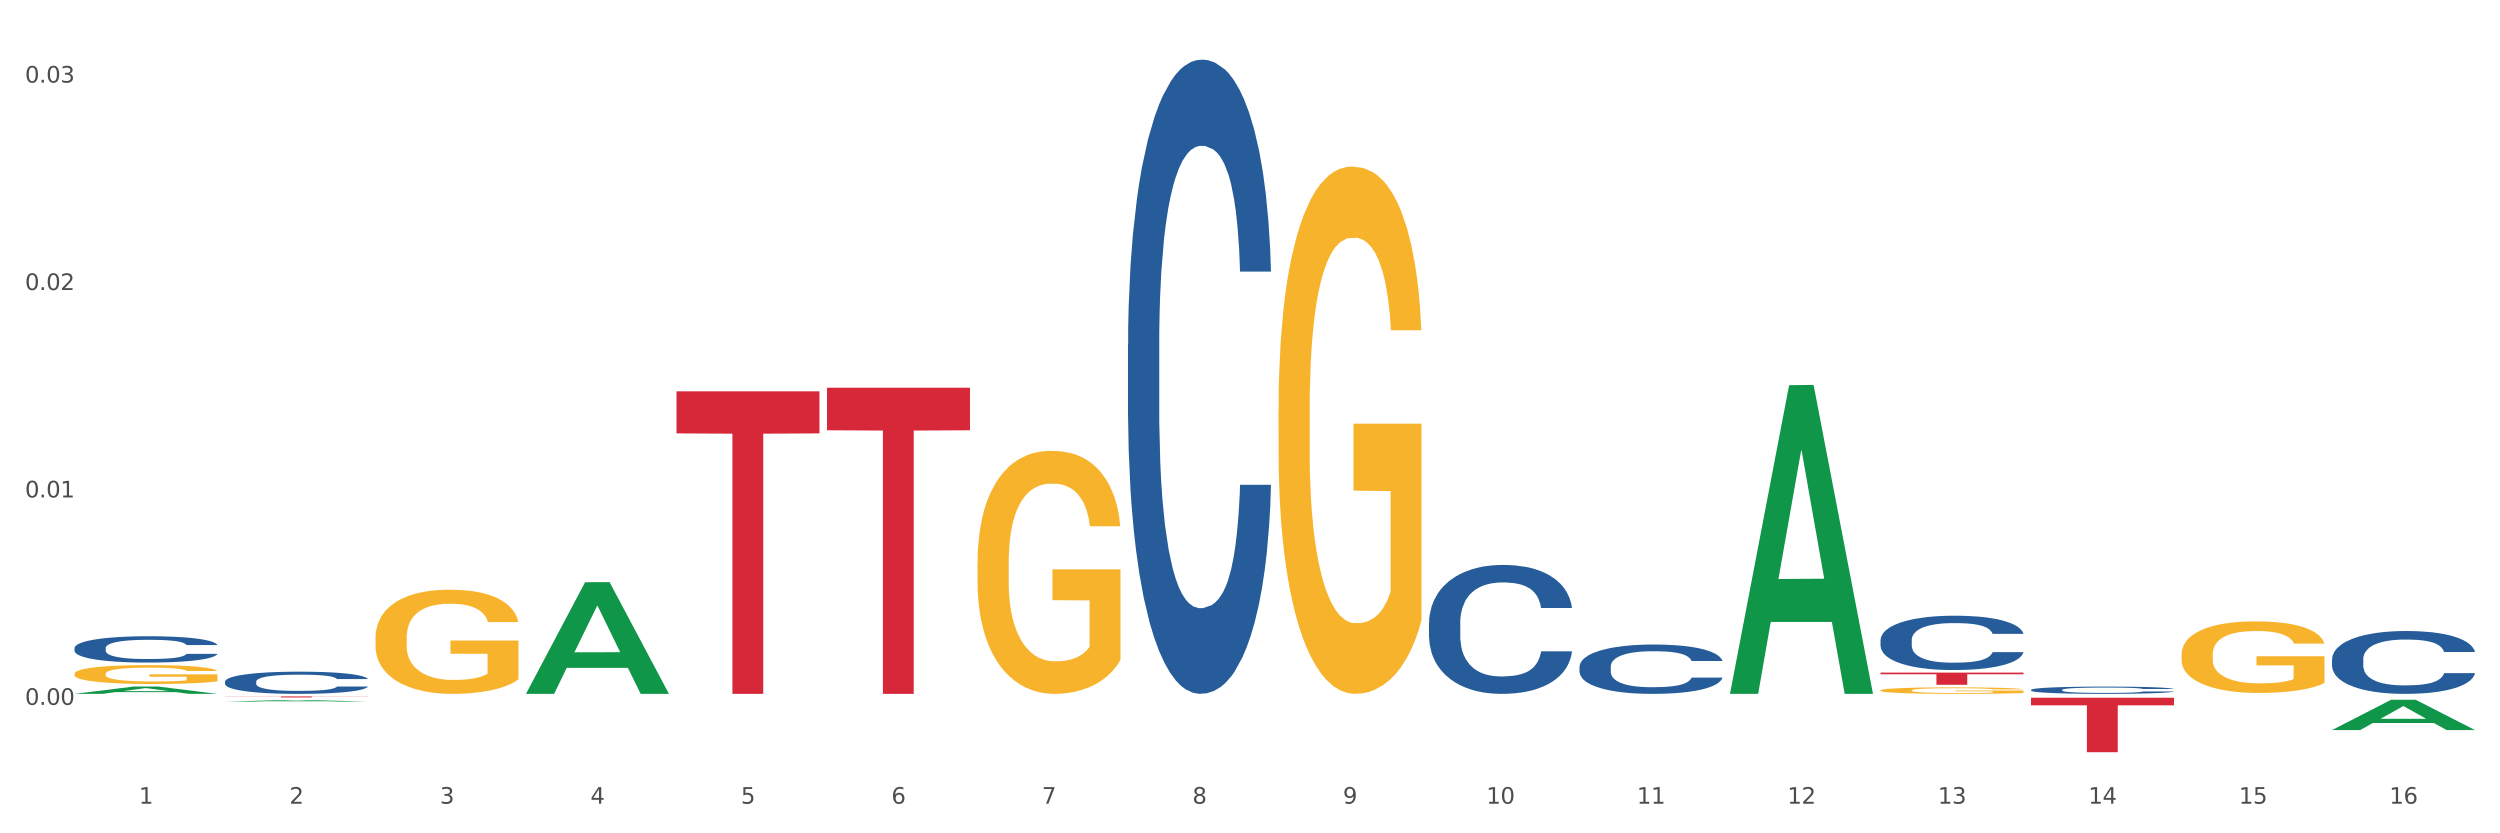 <?xml version="1.0" encoding="utf-8" standalone="no"?>
<!DOCTYPE svg PUBLIC "-//W3C//DTD SVG 1.1//EN"
  "http://www.w3.org/Graphics/SVG/1.1/DTD/svg11.dtd">
<svg xmlns:xlink="http://www.w3.org/1999/xlink" width="1080pt" height="360pt" viewBox="0 0 1080 360" xmlns="http://www.w3.org/2000/svg" version="1.1">
 <rect x="0" y="0" width="1080" height="360" fill="#333333" stroke="none"/>
 <defs>
  <style type="text/css">*{stroke-linejoin: round; stroke-linecap: butt}</style>
 </defs>
 <g id="figure_1">
  <g id="patch_1">
   <path d="M 0 360 
L 1080 360 
L 1080 0 
L 0 0 
z
" style="fill: #ffffff; stroke: #ffffff; stroke-linejoin: miter"/>
  </g>
  <g id="axes_1">
   <g id="matplotlib.axis_1">
    <g id="xtick_1">
     <g id="text_1">
      <!-- 1 -->
      <g style="fill: #4d4d4d" transform="translate(60.004 347.204) scale(0.096 -0.096)">
       <defs>
        <path id="DejaVuSans-31" d="M 794 531 
L 1825 531 
L 1825 4091 
L 703 3866 
L 703 4441 
L 1819 4666 
L 2450 4666 
L 2450 531 
L 3481 531 
L 3481 0 
L 794 0 
L 794 531 
z
" transform="scale(0.016)"/>
       </defs>
       <use xlink:href="#DejaVuSans-31"/>
      </g>
     </g>
    </g>
    <g id="xtick_2">
     <g id="text_2">
      <!-- 2 -->
      <g style="fill: #4d4d4d" transform="translate(125.021 347.204) scale(0.096 -0.096)">
       <defs>
        <path id="DejaVuSans-32" d="M 1228 531 
L 3431 531 
L 3431 0 
L 469 0 
L 469 531 
Q 828 903 1448 1529 
Q 2069 2156 2228 2338 
Q 2531 2678 2651 2914 
Q 2772 3150 2772 3378 
Q 2772 3750 2511 3984 
Q 2250 4219 1831 4219 
Q 1534 4219 1204 4116 
Q 875 4013 500 3803 
L 500 4441 
Q 881 4594 1212 4672 
Q 1544 4750 1819 4750 
Q 2544 4750 2975 4387 
Q 3406 4025 3406 3419 
Q 3406 3131 3298 2873 
Q 3191 2616 2906 2266 
Q 2828 2175 2409 1742 
Q 1991 1309 1228 531 
z
" transform="scale(0.016)"/>
       </defs>
       <use xlink:href="#DejaVuSans-32"/>
      </g>
     </g>
    </g>
    <g id="xtick_3">
     <g id="text_3">
      <!-- 3 -->
      <g style="fill: #4d4d4d" transform="translate(190.039 347.204) scale(0.096 -0.096)">
       <defs>
        <path id="DejaVuSans-33" d="M 2597 2516 
Q 3050 2419 3304 2112 
Q 3559 1806 3559 1356 
Q 3559 666 3084 287 
Q 2609 -91 1734 -91 
Q 1441 -91 1130 -33 
Q 819 25 488 141 
L 488 750 
Q 750 597 1062 519 
Q 1375 441 1716 441 
Q 2309 441 2620 675 
Q 2931 909 2931 1356 
Q 2931 1769 2642 2001 
Q 2353 2234 1838 2234 
L 1294 2234 
L 1294 2753 
L 1863 2753 
Q 2328 2753 2575 2939 
Q 2822 3125 2822 3475 
Q 2822 3834 2567 4026 
Q 2313 4219 1838 4219 
Q 1578 4219 1281 4162 
Q 984 4106 628 3988 
L 628 4550 
Q 988 4650 1302 4700 
Q 1616 4750 1894 4750 
Q 2613 4750 3031 4423 
Q 3450 4097 3450 3541 
Q 3450 3153 3228 2886 
Q 3006 2619 2597 2516 
z
" transform="scale(0.016)"/>
       </defs>
       <use xlink:href="#DejaVuSans-33"/>
      </g>
     </g>
    </g>
    <g id="xtick_4">
     <g id="text_4">
      <!-- 4 -->
      <g style="fill: #4d4d4d" transform="translate(255.056 347.204) scale(0.096 -0.096)">
       <defs>
        <path id="DejaVuSans-34" d="M 2419 4116 
L 825 1625 
L 2419 1625 
L 2419 4116 
z
M 2253 4666 
L 3047 4666 
L 3047 1625 
L 3713 1625 
L 3713 1100 
L 3047 1100 
L 3047 0 
L 2419 0 
L 2419 1100 
L 313 1100 
L 313 1709 
L 2253 4666 
z
" transform="scale(0.016)"/>
       </defs>
       <use xlink:href="#DejaVuSans-34"/>
      </g>
     </g>
    </g>
    <g id="xtick_5">
     <g id="text_5">
      <!-- 5 -->
      <g style="fill: #4d4d4d" transform="translate(320.073 347.204) scale(0.096 -0.096)">
       <defs>
        <path id="DejaVuSans-35" d="M 691 4666 
L 3169 4666 
L 3169 4134 
L 1269 4134 
L 1269 2991 
Q 1406 3038 1543 3061 
Q 1681 3084 1819 3084 
Q 2600 3084 3056 2656 
Q 3513 2228 3513 1497 
Q 3513 744 3044 326 
Q 2575 -91 1722 -91 
Q 1428 -91 1123 -41 
Q 819 9 494 109 
L 494 744 
Q 775 591 1075 516 
Q 1375 441 1709 441 
Q 2250 441 2565 725 
Q 2881 1009 2881 1497 
Q 2881 1984 2565 2268 
Q 2250 2553 1709 2553 
Q 1456 2553 1204 2497 
Q 953 2441 691 2322 
L 691 4666 
z
" transform="scale(0.016)"/>
       </defs>
       <use xlink:href="#DejaVuSans-35"/>
      </g>
     </g>
    </g>
    <g id="xtick_6">
     <g id="text_6">
      <!-- 6 -->
      <g style="fill: #4d4d4d" transform="translate(385.09 347.204) scale(0.096 -0.096)">
       <defs>
        <path id="DejaVuSans-36" d="M 2113 2584 
Q 1688 2584 1439 2293 
Q 1191 2003 1191 1497 
Q 1191 994 1439 701 
Q 1688 409 2113 409 
Q 2538 409 2786 701 
Q 3034 994 3034 1497 
Q 3034 2003 2786 2293 
Q 2538 2584 2113 2584 
z
M 3366 4563 
L 3366 3988 
Q 3128 4100 2886 4159 
Q 2644 4219 2406 4219 
Q 1781 4219 1451 3797 
Q 1122 3375 1075 2522 
Q 1259 2794 1537 2939 
Q 1816 3084 2150 3084 
Q 2853 3084 3261 2657 
Q 3669 2231 3669 1497 
Q 3669 778 3244 343 
Q 2819 -91 2113 -91 
Q 1303 -91 875 529 
Q 447 1150 447 2328 
Q 447 3434 972 4092 
Q 1497 4750 2381 4750 
Q 2619 4750 2861 4703 
Q 3103 4656 3366 4563 
z
" transform="scale(0.016)"/>
       </defs>
       <use xlink:href="#DejaVuSans-36"/>
      </g>
     </g>
    </g>
    <g id="xtick_7">
     <g id="text_7">
      <!-- 7 -->
      <g style="fill: #4d4d4d" transform="translate(450.108 347.204) scale(0.096 -0.096)">
       <defs>
        <path id="DejaVuSans-37" d="M 525 4666 
L 3525 4666 
L 3525 4397 
L 1831 0 
L 1172 0 
L 2766 4134 
L 525 4134 
L 525 4666 
z
" transform="scale(0.016)"/>
       </defs>
       <use xlink:href="#DejaVuSans-37"/>
      </g>
     </g>
    </g>
    <g id="xtick_8">
     <g id="text_8">
      <!-- 8 -->
      <g style="fill: #4d4d4d" transform="translate(515.125 347.204) scale(0.096 -0.096)">
       <defs>
        <path id="DejaVuSans-38" d="M 2034 2216 
Q 1584 2216 1326 1975 
Q 1069 1734 1069 1313 
Q 1069 891 1326 650 
Q 1584 409 2034 409 
Q 2484 409 2743 651 
Q 3003 894 3003 1313 
Q 3003 1734 2745 1975 
Q 2488 2216 2034 2216 
z
M 1403 2484 
Q 997 2584 770 2862 
Q 544 3141 544 3541 
Q 544 4100 942 4425 
Q 1341 4750 2034 4750 
Q 2731 4750 3128 4425 
Q 3525 4100 3525 3541 
Q 3525 3141 3298 2862 
Q 3072 2584 2669 2484 
Q 3125 2378 3379 2068 
Q 3634 1759 3634 1313 
Q 3634 634 3220 271 
Q 2806 -91 2034 -91 
Q 1263 -91 848 271 
Q 434 634 434 1313 
Q 434 1759 690 2068 
Q 947 2378 1403 2484 
z
M 1172 3481 
Q 1172 3119 1398 2916 
Q 1625 2713 2034 2713 
Q 2441 2713 2670 2916 
Q 2900 3119 2900 3481 
Q 2900 3844 2670 4047 
Q 2441 4250 2034 4250 
Q 1625 4250 1398 4047 
Q 1172 3844 1172 3481 
z
" transform="scale(0.016)"/>
       </defs>
       <use xlink:href="#DejaVuSans-38"/>
      </g>
     </g>
    </g>
    <g id="xtick_9">
     <g id="text_9">
      <!-- 9 -->
      <g style="fill: #4d4d4d" transform="translate(580.142 347.204) scale(0.096 -0.096)">
       <defs>
        <path id="DejaVuSans-39" d="M 703 97 
L 703 672 
Q 941 559 1184 500 
Q 1428 441 1663 441 
Q 2288 441 2617 861 
Q 2947 1281 2994 2138 
Q 2813 1869 2534 1725 
Q 2256 1581 1919 1581 
Q 1219 1581 811 2004 
Q 403 2428 403 3163 
Q 403 3881 828 4315 
Q 1253 4750 1959 4750 
Q 2769 4750 3195 4129 
Q 3622 3509 3622 2328 
Q 3622 1225 3098 567 
Q 2575 -91 1691 -91 
Q 1453 -91 1209 -44 
Q 966 3 703 97 
z
M 1959 2075 
Q 2384 2075 2632 2365 
Q 2881 2656 2881 3163 
Q 2881 3666 2632 3958 
Q 2384 4250 1959 4250 
Q 1534 4250 1286 3958 
Q 1038 3666 1038 3163 
Q 1038 2656 1286 2365 
Q 1534 2075 1959 2075 
z
" transform="scale(0.016)"/>
       </defs>
       <use xlink:href="#DejaVuSans-39"/>
      </g>
     </g>
    </g>
    <g id="xtick_10">
     <g id="text_10">
      <!-- 10 -->
      <g style="fill: #4d4d4d" transform="translate(642.105 347.204) scale(0.096 -0.096)">
       <defs>
        <path id="DejaVuSans-30" d="M 2034 4250 
Q 1547 4250 1301 3770 
Q 1056 3291 1056 2328 
Q 1056 1369 1301 889 
Q 1547 409 2034 409 
Q 2525 409 2770 889 
Q 3016 1369 3016 2328 
Q 3016 3291 2770 3770 
Q 2525 4250 2034 4250 
z
M 2034 4750 
Q 2819 4750 3233 4129 
Q 3647 3509 3647 2328 
Q 3647 1150 3233 529 
Q 2819 -91 2034 -91 
Q 1250 -91 836 529 
Q 422 1150 422 2328 
Q 422 3509 836 4129 
Q 1250 4750 2034 4750 
z
" transform="scale(0.016)"/>
       </defs>
       <use xlink:href="#DejaVuSans-31"/>
       <use xlink:href="#DejaVuSans-30" transform="translate(63.623 0)"/>
      </g>
     </g>
    </g>
    <g id="xtick_11">
     <g id="text_11">
      <!-- 11 -->
      <g style="fill: #4d4d4d" transform="translate(707.123 347.204) scale(0.096 -0.096)">
       <use xlink:href="#DejaVuSans-31"/>
       <use xlink:href="#DejaVuSans-31" transform="translate(63.623 0)"/>
      </g>
     </g>
    </g>
    <g id="xtick_12">
     <g id="text_12">
      <!-- 12 -->
      <g style="fill: #4d4d4d" transform="translate(772.14 347.204) scale(0.096 -0.096)">
       <use xlink:href="#DejaVuSans-31"/>
       <use xlink:href="#DejaVuSans-32" transform="translate(63.623 0)"/>
      </g>
     </g>
    </g>
    <g id="xtick_13">
     <g id="text_13">
      <!-- 13 -->
      <g style="fill: #4d4d4d" transform="translate(837.157 347.204) scale(0.096 -0.096)">
       <use xlink:href="#DejaVuSans-31"/>
       <use xlink:href="#DejaVuSans-33" transform="translate(63.623 0)"/>
      </g>
     </g>
    </g>
    <g id="xtick_14">
     <g id="text_14">
      <!-- 14 -->
      <g style="fill: #4d4d4d" transform="translate(902.174 347.204) scale(0.096 -0.096)">
       <use xlink:href="#DejaVuSans-31"/>
       <use xlink:href="#DejaVuSans-34" transform="translate(63.623 0)"/>
      </g>
     </g>
    </g>
    <g id="xtick_15">
     <g id="text_15">
      <!-- 15 -->
      <g style="fill: #4d4d4d" transform="translate(967.192 347.204) scale(0.096 -0.096)">
       <use xlink:href="#DejaVuSans-31"/>
       <use xlink:href="#DejaVuSans-35" transform="translate(63.623 0)"/>
      </g>
     </g>
    </g>
    <g id="xtick_16">
     <g id="text_16">
      <!-- 16 -->
      <g style="fill: #4d4d4d" transform="translate(1032.209 347.204) scale(0.096 -0.096)">
       <use xlink:href="#DejaVuSans-31"/>
       <use xlink:href="#DejaVuSans-36" transform="translate(63.623 0)"/>
      </g>
     </g>
    </g>
    <g id="xtick_17"/>
    <g id="xtick_18"/>
    <g id="xtick_19"/>
    <g id="xtick_20"/>
    <g id="xtick_21"/>
    <g id="xtick_22"/>
    <g id="xtick_23"/>
    <g id="xtick_24"/>
    <g id="xtick_25"/>
    <g id="xtick_26"/>
    <g id="xtick_27"/>
    <g id="xtick_28"/>
    <g id="xtick_29"/>
    <g id="xtick_30"/>
    <g id="xtick_31"/>
   </g>
   <g id="matplotlib.axis_2">
    <g id="ytick_1">
     <g id="text_17">
      <!-- 0.00 -->
      <g style="fill: #4d4d4d" transform="translate(10.8 304.497) scale(0.096 -0.096)">
       <defs>
        <path id="DejaVuSans-2e" d="M 684 794 
L 1344 794 
L 1344 0 
L 684 0 
L 684 794 
z
" transform="scale(0.016)"/>
       </defs>
       <use xlink:href="#DejaVuSans-30"/>
       <use xlink:href="#DejaVuSans-2e" transform="translate(63.623 0)"/>
       <use xlink:href="#DejaVuSans-30" transform="translate(95.41 0)"/>
       <use xlink:href="#DejaVuSans-30" transform="translate(159.033 0)"/>
      </g>
     </g>
    </g>
    <g id="ytick_2">
     <g id="text_18">
      <!-- 0.01 -->
      <g style="fill: #4d4d4d" transform="translate(10.8 214.893) scale(0.096 -0.096)">
       <use xlink:href="#DejaVuSans-30"/>
       <use xlink:href="#DejaVuSans-2e" transform="translate(63.623 0)"/>
       <use xlink:href="#DejaVuSans-30" transform="translate(95.41 0)"/>
       <use xlink:href="#DejaVuSans-31" transform="translate(159.033 0)"/>
      </g>
     </g>
    </g>
    <g id="ytick_3">
     <g id="text_19">
      <!-- 0.02 -->
      <g style="fill: #4d4d4d" transform="translate(10.8 125.289) scale(0.096 -0.096)">
       <use xlink:href="#DejaVuSans-30"/>
       <use xlink:href="#DejaVuSans-2e" transform="translate(63.623 0)"/>
       <use xlink:href="#DejaVuSans-30" transform="translate(95.41 0)"/>
       <use xlink:href="#DejaVuSans-32" transform="translate(159.033 0)"/>
      </g>
     </g>
    </g>
    <g id="ytick_4">
     <g id="text_20">
      <!-- 0.03 -->
      <g style="fill: #4d4d4d" transform="translate(10.8 35.685) scale(0.096 -0.096)">
       <use xlink:href="#DejaVuSans-30"/>
       <use xlink:href="#DejaVuSans-2e" transform="translate(63.623 0)"/>
       <use xlink:href="#DejaVuSans-30" transform="translate(95.41 0)"/>
       <use xlink:href="#DejaVuSans-33" transform="translate(159.033 0)"/>
      </g>
     </g>
    </g>
    <g id="ytick_5"/>
    <g id="ytick_6"/>
    <g id="ytick_7"/>
   </g>
   <g id="PolyCollection_1">
    <path d="M 32.175 299.744 
L 32.239 299.741 
L 57.709 296.59 
L 68.28 296.587 
L 93.941 299.749 
L 81.715 299.749 
L 76.176 299.013 
L 49.877 299.013 
L 49.686 299.025 
L 44.337 299.749 
L 32.175 299.749 
L 32.175 299.744 
L 53.188 298.574 
L 72.864 298.571 
L 63.122 297.261 
L 62.995 297.256 
L 62.867 297.264 
L 53.125 298.571 
L 53.188 298.574 
L 32.175 299.744 
z
" clip-path="url(#p57e82941a0)" style="fill: #109648"/>
    <path d="M 1007.434 284.799 
L 1007.507 284.775 
L 1007.507 284.08 
L 1007.726 283.138 
L 1008.529 281.403 
L 1009.551 280.089 
L 1011.303 278.552 
L 1012.252 277.907 
L 1013.493 277.188 
L 1016.049 276.023 
L 1018.969 275.031 
L 1021.013 274.486 
L 1022.547 274.138 
L 1025.978 273.519 
L 1027.949 273.246 
L 1029.994 273.023 
L 1031.746 272.874 
L 1034.666 272.7 
L 1037.003 272.626 
L 1039.704 272.601 
L 1041.967 272.626 
L 1044.961 272.725 
L 1049.341 273.023 
L 1051.021 273.196 
L 1053.284 273.494 
L 1055.62 273.891 
L 1057.518 274.287 
L 1059.709 274.857 
L 1061.972 275.601 
L 1064.162 276.543 
L 1065.696 277.411 
L 1066.937 278.328 
L 1068.032 279.444 
L 1068.835 280.659 
L 1069.2 281.675 
L 1055.839 281.675 
L 1055.474 280.758 
L 1054.744 279.766 
L 1054.014 279.097 
L 1053.211 278.552 
L 1051.97 277.932 
L 1050.875 277.535 
L 1049.049 277.064 
L 1047.37 276.766 
L 1045.983 276.593 
L 1044.304 276.444 
L 1040.726 276.295 
L 1038.171 276.295 
L 1036.565 276.345 
L 1034.593 276.469 
L 1032.914 276.643 
L 1030.943 276.94 
L 1029.41 277.262 
L 1027.876 277.684 
L 1027 277.981 
L 1025.686 278.527 
L 1024.81 278.973 
L 1023.642 279.742 
L 1022.985 280.287 
L 1021.817 281.7 
L 1021.306 282.742 
L 1021.086 283.461 
L 1020.94 284.254 
L 1020.94 288.122 
L 1021.379 289.857 
L 1021.744 290.601 
L 1022.328 291.444 
L 1023.423 292.535 
L 1025.029 293.601 
L 1026.708 294.369 
L 1028.095 294.84 
L 1029.41 295.188 
L 1030.724 295.46 
L 1032.33 295.708 
L 1033.644 295.857 
L 1035.615 296.006 
L 1037.952 296.08 
L 1039.777 296.08 
L 1043.501 295.956 
L 1045.18 295.832 
L 1046.786 295.659 
L 1048.538 295.386 
L 1049.925 295.088 
L 1050.728 294.865 
L 1052.043 294.394 
L 1053.065 293.898 
L 1053.941 293.328 
L 1054.525 292.832 
L 1055.182 292.088 
L 1055.693 291.246 
L 1055.839 290.799 
L 1069.2 290.799 
L 1068.908 291.692 
L 1068.397 292.56 
L 1067.375 293.725 
L 1066.572 294.394 
L 1065.33 295.212 
L 1064.016 295.907 
L 1062.191 296.675 
L 1060.512 297.245 
L 1058.76 297.741 
L 1056.861 298.188 
L 1053.43 298.807 
L 1052.189 298.981 
L 1049.56 299.278 
L 1047.516 299.452 
L 1044.523 299.625 
L 1041.456 299.725 
L 1038.244 299.749 
L 1035.396 299.7 
L 1032.257 299.551 
L 1030.286 299.402 
L 1028.095 299.179 
L 1025.54 298.832 
L 1023.131 298.411 
L 1020.867 297.915 
L 1018.75 297.345 
L 1016.779 296.7 
L 1014.224 295.634 
L 1012.325 294.593 
L 1010.938 293.626 
L 1009.989 292.807 
L 1009.04 291.766 
L 1008.529 291.047 
L 1007.726 289.312 
L 1007.434 287.7 
L 1007.434 284.799 
z
" clip-path="url(#p57e82941a0)" style="fill: #255c99"/>
    <path d="M 682.347 288.013 
L 682.42 287.994 
L 682.42 287.449 
L 682.639 286.709 
L 683.443 285.347 
L 684.465 284.315 
L 686.217 283.109 
L 687.166 282.603 
L 688.407 282.038 
L 690.963 281.124 
L 693.883 280.345 
L 695.927 279.917 
L 697.46 279.644 
L 700.892 279.158 
L 702.863 278.944 
L 704.907 278.768 
L 706.66 278.652 
L 709.58 278.515 
L 711.916 278.457 
L 714.618 278.438 
L 716.881 278.457 
L 719.875 278.535 
L 724.255 278.768 
L 725.934 278.905 
L 728.198 279.138 
L 730.534 279.45 
L 732.432 279.761 
L 734.623 280.209 
L 736.886 280.793 
L 739.076 281.532 
L 740.609 282.213 
L 741.85 282.934 
L 742.946 283.809 
L 743.749 284.763 
L 744.114 285.561 
L 730.753 285.561 
L 730.388 284.841 
L 729.658 284.062 
L 728.928 283.537 
L 728.125 283.109 
L 726.883 282.622 
L 725.788 282.311 
L 723.963 281.941 
L 722.284 281.707 
L 720.897 281.571 
L 719.217 281.454 
L 715.64 281.338 
L 713.085 281.338 
L 711.478 281.377 
L 709.507 281.474 
L 707.828 281.61 
L 705.857 281.844 
L 704.323 282.097 
L 702.79 282.428 
L 701.914 282.661 
L 700.6 283.089 
L 699.724 283.44 
L 698.556 284.043 
L 697.899 284.471 
L 696.73 285.58 
L 696.219 286.398 
L 696 286.962 
L 695.854 287.585 
L 695.854 290.621 
L 696.292 291.984 
L 696.657 292.568 
L 697.241 293.229 
L 698.337 294.086 
L 699.943 294.923 
L 701.622 295.526 
L 703.009 295.896 
L 704.323 296.168 
L 705.638 296.382 
L 707.244 296.577 
L 708.558 296.694 
L 710.529 296.811 
L 712.866 296.869 
L 714.691 296.869 
L 718.414 296.772 
L 720.094 296.674 
L 721.7 296.538 
L 723.452 296.324 
L 724.839 296.09 
L 725.642 295.915 
L 726.956 295.545 
L 727.979 295.156 
L 728.855 294.709 
L 729.439 294.319 
L 730.096 293.735 
L 730.607 293.074 
L 730.753 292.723 
L 744.114 292.723 
L 743.822 293.424 
L 743.311 294.105 
L 742.289 295.02 
L 741.485 295.545 
L 740.244 296.188 
L 738.93 296.733 
L 737.105 297.336 
L 735.426 297.784 
L 733.673 298.173 
L 731.775 298.523 
L 728.344 299.01 
L 727.102 299.146 
L 724.474 299.38 
L 722.43 299.516 
L 719.436 299.652 
L 716.37 299.73 
L 713.158 299.749 
L 710.31 299.711 
L 707.171 299.594 
L 705.2 299.477 
L 703.009 299.302 
L 700.454 299.029 
L 698.045 298.698 
L 695.781 298.309 
L 693.664 297.862 
L 691.693 297.356 
L 689.137 296.519 
L 687.239 295.701 
L 685.852 294.942 
L 684.903 294.3 
L 683.954 293.482 
L 683.443 292.918 
L 682.639 291.556 
L 682.347 290.291 
L 682.347 288.013 
z
" clip-path="url(#p57e82941a0)" style="fill: #255c99"/>
    <path d="M 617.33 269.076 
L 617.403 269.025 
L 617.403 267.601 
L 617.622 265.668 
L 618.425 262.107 
L 619.447 259.411 
L 621.2 256.257 
L 622.149 254.935 
L 623.39 253.46 
L 625.945 251.069 
L 628.866 249.034 
L 630.91 247.915 
L 632.443 247.203 
L 635.875 245.931 
L 637.846 245.372 
L 639.89 244.914 
L 641.642 244.609 
L 644.563 244.253 
L 646.899 244.1 
L 649.601 244.049 
L 651.864 244.1 
L 654.857 244.304 
L 659.238 244.914 
L 660.917 245.27 
L 663.18 245.88 
L 665.517 246.694 
L 667.415 247.508 
L 669.605 248.678 
L 671.869 250.204 
L 674.059 252.137 
L 675.592 253.918 
L 676.833 255.8 
L 677.928 258.089 
L 678.732 260.581 
L 679.097 262.667 
L 665.736 262.667 
L 665.371 260.785 
L 664.641 258.75 
L 663.91 257.377 
L 663.107 256.257 
L 661.866 254.986 
L 660.771 254.172 
L 658.946 253.205 
L 657.267 252.595 
L 655.879 252.239 
L 654.2 251.934 
L 650.623 251.629 
L 648.067 251.629 
L 646.461 251.73 
L 644.49 251.985 
L 642.811 252.341 
L 640.839 252.951 
L 639.306 253.612 
L 637.773 254.477 
L 636.897 255.088 
L 635.583 256.207 
L 634.707 257.122 
L 633.538 258.699 
L 632.881 259.818 
L 631.713 262.718 
L 631.202 264.854 
L 630.983 266.329 
L 630.837 267.957 
L 630.837 275.892 
L 631.275 279.453 
L 631.64 280.979 
L 632.224 282.709 
L 633.319 284.947 
L 634.926 287.134 
L 636.605 288.711 
L 637.992 289.678 
L 639.306 290.39 
L 640.62 290.949 
L 642.227 291.458 
L 643.541 291.763 
L 645.512 292.068 
L 647.848 292.221 
L 649.674 292.221 
L 653.397 291.967 
L 655.076 291.712 
L 656.683 291.356 
L 658.435 290.797 
L 659.822 290.186 
L 660.625 289.728 
L 661.939 288.762 
L 662.961 287.745 
L 663.837 286.575 
L 664.422 285.557 
L 665.079 284.031 
L 665.59 282.302 
L 665.736 281.386 
L 679.097 281.386 
L 678.805 283.217 
L 678.293 284.998 
L 677.271 287.389 
L 676.468 288.762 
L 675.227 290.441 
L 673.913 291.865 
L 672.088 293.442 
L 670.408 294.612 
L 668.656 295.629 
L 666.758 296.545 
L 663.326 297.816 
L 662.085 298.173 
L 659.457 298.783 
L 657.413 299.139 
L 654.419 299.495 
L 651.353 299.699 
L 648.14 299.749 
L 645.293 299.648 
L 642.154 299.343 
L 640.182 299.037 
L 637.992 298.579 
L 635.437 297.867 
L 633.027 297.003 
L 630.764 295.985 
L 628.647 294.815 
L 626.675 293.493 
L 624.12 291.305 
L 622.222 289.169 
L 620.835 287.185 
L 619.886 285.506 
L 618.936 283.37 
L 618.425 281.895 
L 617.622 278.334 
L 617.33 275.028 
L 617.33 269.076 
z
" clip-path="url(#p57e82941a0)" style="fill: #255c99"/>
    <path d="M 487.296 148.867 
L 487.369 148.617 
L 487.369 141.611 
L 487.588 132.103 
L 488.391 114.587 
L 489.413 101.326 
L 491.165 85.812 
L 492.114 79.306 
L 493.356 72.05 
L 495.911 60.29 
L 498.831 50.281 
L 500.876 44.776 
L 502.409 41.273 
L 505.84 35.018 
L 507.811 32.265 
L 509.856 30.013 
L 511.608 28.512 
L 514.528 26.76 
L 516.865 26.01 
L 519.566 25.759 
L 521.829 26.01 
L 524.823 27.011 
L 529.203 30.013 
L 530.883 31.765 
L 533.146 34.767 
L 535.482 38.771 
L 537.38 42.774 
L 539.571 48.529 
L 541.834 56.036 
L 544.024 65.544 
L 545.558 74.302 
L 546.799 83.56 
L 547.894 94.82 
L 548.697 107.081 
L 549.062 117.34 
L 535.701 117.34 
L 535.336 108.082 
L 534.606 98.073 
L 533.876 91.317 
L 533.073 85.812 
L 531.832 79.557 
L 530.737 75.553 
L 528.911 70.799 
L 527.232 67.796 
L 525.845 66.045 
L 524.166 64.543 
L 520.588 63.042 
L 518.033 63.042 
L 516.427 63.543 
L 514.455 64.794 
L 512.776 66.545 
L 510.805 69.548 
L 509.272 72.801 
L 507.738 77.054 
L 506.862 80.057 
L 505.548 85.562 
L 504.672 90.066 
L 503.504 97.823 
L 502.847 103.327 
L 501.679 117.59 
L 501.168 128.099 
L 500.949 135.355 
L 500.803 143.362 
L 500.803 182.397 
L 501.241 199.912 
L 501.606 207.419 
L 502.19 215.926 
L 503.285 226.936 
L 504.891 237.695 
L 506.57 245.452 
L 507.957 250.206 
L 509.272 253.709 
L 510.586 256.462 
L 512.192 258.964 
L 513.506 260.465 
L 515.478 261.966 
L 517.814 262.717 
L 519.639 262.717 
L 523.363 261.466 
L 525.042 260.215 
L 526.648 258.463 
L 528.4 255.711 
L 529.787 252.708 
L 530.591 250.456 
L 531.905 245.702 
L 532.927 240.698 
L 533.803 234.943 
L 534.387 229.938 
L 535.044 222.432 
L 535.555 213.924 
L 535.701 209.42 
L 549.062 209.42 
L 548.77 218.428 
L 548.259 227.186 
L 547.237 238.946 
L 546.434 245.702 
L 545.193 253.959 
L 543.878 260.965 
L 542.053 268.722 
L 540.374 274.477 
L 538.622 279.482 
L 536.723 283.986 
L 533.292 290.241 
L 532.051 291.993 
L 529.422 294.995 
L 527.378 296.747 
L 524.385 298.498 
L 521.318 299.499 
L 518.106 299.749 
L 515.258 299.249 
L 512.119 297.748 
L 510.148 296.246 
L 507.957 293.994 
L 505.402 290.491 
L 502.993 286.238 
L 500.73 281.233 
L 498.612 275.478 
L 496.641 268.973 
L 494.086 258.213 
L 492.187 247.704 
L 490.8 237.945 
L 489.851 229.688 
L 488.902 219.179 
L 488.391 211.923 
L 487.588 194.407 
L 487.296 178.143 
L 487.296 148.867 
z
" clip-path="url(#p57e82941a0)" style="fill: #255c99"/>
    <path d="M 97.192 294.47 
L 97.265 294.461 
L 97.265 294.216 
L 97.484 293.883 
L 98.287 293.27 
L 99.31 292.806 
L 101.062 292.263 
L 102.011 292.036 
L 103.252 291.782 
L 105.807 291.37 
L 108.728 291.02 
L 110.772 290.827 
L 112.305 290.705 
L 115.737 290.486 
L 117.708 290.39 
L 119.752 290.311 
L 121.505 290.258 
L 124.425 290.197 
L 126.761 290.171 
L 129.463 290.162 
L 131.726 290.171 
L 134.719 290.206 
L 139.1 290.311 
L 140.779 290.372 
L 143.042 290.477 
L 145.379 290.617 
L 147.277 290.757 
L 149.467 290.959 
L 151.731 291.221 
L 153.921 291.554 
L 155.454 291.861 
L 156.695 292.185 
L 157.79 292.579 
L 158.594 293.008 
L 158.959 293.367 
L 145.598 293.367 
L 145.233 293.043 
L 144.503 292.692 
L 143.773 292.456 
L 142.969 292.263 
L 141.728 292.044 
L 140.633 291.904 
L 138.808 291.738 
L 137.129 291.633 
L 135.741 291.572 
L 134.062 291.519 
L 130.485 291.467 
L 127.929 291.467 
L 126.323 291.484 
L 124.352 291.528 
L 122.673 291.589 
L 120.701 291.694 
L 119.168 291.808 
L 117.635 291.957 
L 116.759 292.062 
L 115.445 292.255 
L 114.569 292.412 
L 113.4 292.684 
L 112.743 292.876 
L 111.575 293.375 
L 111.064 293.743 
L 110.845 293.997 
L 110.699 294.277 
L 110.699 295.643 
L 111.137 296.256 
L 111.502 296.519 
L 112.086 296.816 
L 113.181 297.202 
L 114.788 297.578 
L 116.467 297.849 
L 117.854 298.016 
L 119.168 298.138 
L 120.482 298.235 
L 122.089 298.322 
L 123.403 298.375 
L 125.374 298.427 
L 127.71 298.454 
L 129.536 298.454 
L 133.259 298.41 
L 134.938 298.366 
L 136.545 298.305 
L 138.297 298.208 
L 139.684 298.103 
L 140.487 298.025 
L 141.801 297.858 
L 142.823 297.683 
L 143.7 297.482 
L 144.284 297.307 
L 144.941 297.044 
L 145.452 296.746 
L 145.598 296.589 
L 158.959 296.589 
L 158.667 296.904 
L 158.156 297.21 
L 157.133 297.622 
L 156.33 297.858 
L 155.089 298.147 
L 153.775 298.392 
L 151.95 298.664 
L 150.27 298.865 
L 148.518 299.04 
L 146.62 299.198 
L 143.188 299.417 
L 141.947 299.478 
L 139.319 299.583 
L 137.275 299.644 
L 134.281 299.706 
L 131.215 299.741 
L 128.002 299.749 
L 125.155 299.732 
L 122.016 299.679 
L 120.044 299.627 
L 117.854 299.548 
L 115.299 299.425 
L 112.889 299.277 
L 110.626 299.102 
L 108.509 298.9 
L 106.538 298.673 
L 103.982 298.296 
L 102.084 297.928 
L 100.697 297.587 
L 99.748 297.298 
L 98.798 296.93 
L 98.287 296.676 
L 97.484 296.063 
L 97.192 295.494 
L 97.192 294.47 
z
" clip-path="url(#p57e82941a0)" style="fill: #255c99"/>
    <path d="M 32.175 291.099 
L 32.248 291.091 
L 32.248 290.823 
L 32.394 290.592 
L 33.123 290.033 
L 34.217 289.571 
L 35.019 289.325 
L 35.821 289.124 
L 36.769 288.923 
L 37.936 288.714 
L 40.051 288.409 
L 41.363 288.252 
L 42.968 288.088 
L 45.885 287.85 
L 47.999 287.716 
L 50.187 287.604 
L 53.76 287.47 
L 56.094 287.41 
L 58.573 287.366 
L 61.563 287.336 
L 63.824 287.328 
L 68.783 287.351 
L 73.012 287.418 
L 75.054 287.47 
L 77.679 287.559 
L 79.065 287.619 
L 81.326 287.738 
L 83.659 287.895 
L 85.263 288.029 
L 87.67 288.282 
L 89.493 288.536 
L 91.17 288.848 
L 92.045 289.065 
L 92.702 289.266 
L 93.285 289.497 
L 93.868 289.862 
L 80.742 289.862 
L 80.232 289.601 
L 79.43 289.355 
L 78.263 289.117 
L 77.242 288.968 
L 75.492 288.781 
L 73.887 288.662 
L 72.21 288.573 
L 70.168 288.498 
L 68.564 288.461 
L 66.303 288.431 
L 61.855 288.439 
L 58.865 288.498 
L 56.823 288.573 
L 55.511 288.64 
L 54.344 288.714 
L 53.031 288.819 
L 51.5 288.975 
L 50.406 289.117 
L 49.312 289.295 
L 48.437 289.474 
L 47.635 289.683 
L 46.979 289.906 
L 46.468 290.137 
L 46.031 290.421 
L 45.666 290.89 
L 45.666 291.911 
L 45.812 292.142 
L 46.176 292.447 
L 46.614 292.678 
L 47.343 292.954 
L 47.999 293.14 
L 49.239 293.408 
L 50.625 293.632 
L 51.719 293.773 
L 52.812 293.893 
L 54.708 294.057 
L 56.823 294.191 
L 58.646 294.273 
L 61.126 294.347 
L 62.803 294.377 
L 64.261 294.392 
L 67.835 294.392 
L 70.387 294.37 
L 73.231 294.317 
L 75.419 294.25 
L 77.242 294.168 
L 79.284 294.034 
L 80.596 293.908 
L 80.596 292.35 
L 64.553 292.343 
L 64.553 291.307 
L 93.941 291.307 
L 93.941 294.347 
L 92.702 294.504 
L 91.316 294.645 
L 89.858 294.772 
L 87.67 294.928 
L 85.045 295.077 
L 82.711 295.182 
L 80.232 295.271 
L 77.315 295.353 
L 73.523 295.428 
L 71.189 295.457 
L 68.272 295.48 
L 64.845 295.487 
L 61.855 295.472 
L 58.938 295.435 
L 55.875 295.368 
L 52.885 295.271 
L 50.625 295.174 
L 48.364 295.055 
L 45.958 294.899 
L 44.062 294.75 
L 42.603 294.615 
L 40.999 294.444 
L 39.249 294.22 
L 37.936 294.019 
L 36.769 293.811 
L 35.529 293.542 
L 34.654 293.311 
L 33.779 293.021 
L 33.269 292.805 
L 32.685 292.47 
L 32.248 292 
L 32.175 291.099 
z
" clip-path="url(#p57e82941a0)" style="fill: #f7b32b"/>
    <path d="M 32.175 279.967 
L 32.248 279.957 
L 32.248 279.666 
L 32.467 279.271 
L 33.27 278.545 
L 34.292 277.994 
L 36.045 277.351 
L 36.994 277.081 
L 38.235 276.78 
L 40.79 276.292 
L 43.711 275.876 
L 45.755 275.648 
L 47.288 275.502 
L 50.72 275.243 
L 52.691 275.129 
L 54.735 275.035 
L 56.487 274.973 
L 59.408 274.9 
L 61.744 274.869 
L 64.445 274.859 
L 66.709 274.869 
L 69.702 274.911 
L 74.083 275.035 
L 75.762 275.108 
L 78.025 275.232 
L 80.362 275.399 
L 82.26 275.565 
L 84.45 275.804 
L 86.713 276.115 
L 88.904 276.51 
L 90.437 276.873 
L 91.678 277.257 
L 92.773 277.724 
L 93.576 278.233 
L 93.941 278.659 
L 80.581 278.659 
L 80.216 278.275 
L 79.485 277.859 
L 78.755 277.579 
L 77.952 277.351 
L 76.711 277.091 
L 75.616 276.925 
L 73.791 276.728 
L 72.111 276.603 
L 70.724 276.53 
L 69.045 276.468 
L 65.468 276.406 
L 62.912 276.406 
L 61.306 276.427 
L 59.335 276.478 
L 57.655 276.551 
L 55.684 276.676 
L 54.151 276.811 
L 52.618 276.987 
L 51.742 277.112 
L 50.427 277.34 
L 49.551 277.527 
L 48.383 277.849 
L 47.726 278.077 
L 46.558 278.669 
L 46.047 279.105 
L 45.828 279.406 
L 45.682 279.739 
L 45.682 281.358 
L 46.12 282.085 
L 46.485 282.397 
L 47.069 282.75 
L 48.164 283.207 
L 49.77 283.653 
L 51.45 283.975 
L 52.837 284.172 
L 54.151 284.318 
L 55.465 284.432 
L 57.071 284.536 
L 58.386 284.598 
L 60.357 284.66 
L 62.693 284.691 
L 64.518 284.691 
L 68.242 284.64 
L 69.921 284.588 
L 71.527 284.515 
L 73.28 284.401 
L 74.667 284.276 
L 75.47 284.183 
L 76.784 283.985 
L 77.806 283.778 
L 78.682 283.539 
L 79.266 283.331 
L 79.923 283.02 
L 80.435 282.667 
L 80.581 282.48 
L 93.941 282.48 
L 93.649 282.854 
L 93.138 283.217 
L 92.116 283.705 
L 91.313 283.985 
L 90.072 284.328 
L 88.758 284.619 
L 86.932 284.941 
L 85.253 285.179 
L 83.501 285.387 
L 81.603 285.574 
L 78.171 285.834 
L 76.93 285.906 
L 74.302 286.031 
L 72.257 286.104 
L 69.264 286.176 
L 66.198 286.218 
L 62.985 286.228 
L 60.138 286.207 
L 56.998 286.145 
L 55.027 286.083 
L 52.837 285.989 
L 50.281 285.844 
L 47.872 285.667 
L 45.609 285.46 
L 43.492 285.221 
L 41.52 284.951 
L 38.965 284.505 
L 37.067 284.068 
L 35.679 283.664 
L 34.73 283.321 
L 33.781 282.885 
L 33.27 282.584 
L 32.467 281.857 
L 32.175 281.182 
L 32.175 279.967 
z
" clip-path="url(#p57e82941a0)" style="fill: #255c99"/>
    <path d="M 97.192 300.85 
L 158.959 300.85 
L 158.959 300.914 
L 134.662 300.914 
L 134.662 301.309 
L 121.343 301.309 
L 121.343 300.914 
L 97.192 300.914 
L 97.192 300.85 
L 97.192 300.85 
z
" clip-path="url(#p57e82941a0)" style="fill: #d62839"/>
    <path d="M 292.244 169.068 
L 354.01 169.068 
L 354.01 187.228 
L 329.714 187.351 
L 329.714 299.749 
L 316.394 299.749 
L 316.394 187.351 
L 292.244 187.228 
L 292.244 169.191 
L 292.244 169.068 
z
" clip-path="url(#p57e82941a0)" style="fill: #d62839"/>
    <path d="M 357.261 167.502 
L 419.028 167.502 
L 419.028 185.88 
L 394.731 186.004 
L 394.731 299.749 
L 381.412 299.749 
L 381.412 186.004 
L 357.261 185.88 
L 357.261 167.626 
L 357.261 167.502 
z
" clip-path="url(#p57e82941a0)" style="fill: #d62839"/>
    <path d="M 812.382 290.554 
L 874.148 290.554 
L 874.148 291.289 
L 849.852 291.294 
L 849.852 295.841 
L 836.532 295.841 
L 836.532 291.294 
L 812.382 291.289 
L 812.382 290.559 
L 812.382 290.554 
z
" clip-path="url(#p57e82941a0)" style="fill: #d62839"/>
    <path d="M 877.399 298.021 
L 877.472 298.018 
L 877.472 297.938 
L 877.691 297.829 
L 878.494 297.629 
L 879.516 297.477 
L 881.269 297.299 
L 882.218 297.225 
L 883.459 297.142 
L 886.014 297.007 
L 888.935 296.892 
L 890.979 296.829 
L 892.512 296.789 
L 895.944 296.717 
L 897.915 296.686 
L 899.959 296.66 
L 901.711 296.643 
L 904.632 296.623 
L 906.968 296.614 
L 909.67 296.611 
L 911.933 296.614 
L 914.926 296.626 
L 919.307 296.66 
L 920.986 296.68 
L 923.249 296.715 
L 925.586 296.76 
L 927.484 296.806 
L 929.674 296.872 
L 931.938 296.958 
L 934.128 297.067 
L 935.661 297.167 
L 936.902 297.273 
L 937.997 297.402 
L 938.8 297.543 
L 939.166 297.66 
L 925.805 297.66 
L 925.44 297.554 
L 924.71 297.44 
L 923.979 297.362 
L 923.176 297.299 
L 921.935 297.228 
L 920.84 297.182 
L 919.015 297.127 
L 917.336 297.093 
L 915.948 297.073 
L 914.269 297.056 
L 910.692 297.038 
L 908.136 297.038 
L 906.53 297.044 
L 904.559 297.058 
L 902.88 297.078 
L 900.908 297.113 
L 899.375 297.15 
L 897.842 297.199 
L 896.966 297.233 
L 895.652 297.296 
L 894.775 297.348 
L 893.607 297.437 
L 892.95 297.5 
L 891.782 297.663 
L 891.271 297.783 
L 891.052 297.867 
L 890.906 297.958 
L 890.906 298.405 
L 891.344 298.606 
L 891.709 298.692 
L 892.293 298.789 
L 893.388 298.915 
L 894.995 299.039 
L 896.674 299.128 
L 898.061 299.182 
L 899.375 299.222 
L 900.689 299.254 
L 902.296 299.282 
L 903.61 299.3 
L 905.581 299.317 
L 907.917 299.325 
L 909.743 299.325 
L 913.466 299.311 
L 915.145 299.297 
L 916.751 299.277 
L 918.504 299.245 
L 919.891 299.211 
L 920.694 299.185 
L 922.008 299.13 
L 923.03 299.073 
L 923.906 299.007 
L 924.491 298.95 
L 925.148 298.864 
L 925.659 298.766 
L 925.805 298.715 
L 939.166 298.715 
L 938.873 298.818 
L 938.362 298.918 
L 937.34 299.053 
L 936.537 299.13 
L 935.296 299.225 
L 933.982 299.305 
L 932.157 299.394 
L 930.477 299.46 
L 928.725 299.517 
L 926.827 299.569 
L 923.395 299.641 
L 922.154 299.661 
L 919.526 299.695 
L 917.482 299.715 
L 914.488 299.735 
L 911.422 299.747 
L 908.209 299.749 
L 905.362 299.744 
L 902.223 299.727 
L 900.251 299.709 
L 898.061 299.684 
L 895.506 299.643 
L 893.096 299.595 
L 890.833 299.537 
L 888.716 299.471 
L 886.744 299.397 
L 884.189 299.274 
L 882.291 299.153 
L 880.904 299.042 
L 879.954 298.947 
L 879.005 298.827 
L 878.494 298.744 
L 877.691 298.543 
L 877.399 298.357 
L 877.399 298.021 
z
" clip-path="url(#p57e82941a0)" style="fill: #255c99"/>
    <path d="M 877.399 301.428 
L 939.166 301.428 
L 939.166 304.696 
L 914.869 304.718 
L 914.869 324.95 
L 901.549 324.95 
L 901.549 304.718 
L 877.399 304.696 
L 877.399 301.45 
L 877.399 301.428 
z
" clip-path="url(#p57e82941a0)" style="fill: #d62839"/>
    <path d="M 942.416 282.721 
L 942.489 282.693 
L 942.489 281.676 
L 942.635 280.801 
L 943.364 278.684 
L 944.458 276.933 
L 945.26 276.001 
L 946.063 275.239 
L 947.011 274.476 
L 948.177 273.686 
L 950.292 272.528 
L 951.605 271.935 
L 953.209 271.314 
L 956.126 270.41 
L 958.241 269.902 
L 960.429 269.479 
L 964.002 268.97 
L 966.335 268.745 
L 968.815 268.575 
L 971.805 268.462 
L 974.065 268.434 
L 979.024 268.519 
L 983.254 268.773 
L 985.296 268.97 
L 987.921 269.309 
L 989.306 269.535 
L 991.567 269.987 
L 993.901 270.58 
L 995.505 271.088 
L 997.911 272.048 
L 999.734 273.008 
L 1001.412 274.194 
L 1002.287 275.013 
L 1002.943 275.775 
L 1003.526 276.651 
L 1004.11 278.034 
L 990.984 278.034 
L 990.473 277.046 
L 989.671 276.114 
L 988.504 275.211 
L 987.483 274.646 
L 985.733 273.94 
L 984.129 273.488 
L 982.451 273.149 
L 980.41 272.867 
L 978.805 272.726 
L 976.545 272.613 
L 972.096 272.641 
L 969.106 272.867 
L 967.065 273.149 
L 965.752 273.403 
L 964.585 273.686 
L 963.273 274.081 
L 961.741 274.674 
L 960.647 275.211 
L 959.553 275.888 
L 958.678 276.566 
L 957.876 277.356 
L 957.22 278.204 
L 956.709 279.079 
L 956.272 280.152 
L 955.907 281.931 
L 955.907 285.799 
L 956.053 286.674 
L 956.418 287.832 
L 956.855 288.707 
L 957.585 289.752 
L 958.241 290.458 
L 959.481 291.474 
L 960.866 292.321 
L 961.96 292.858 
L 963.054 293.31 
L 964.95 293.931 
L 967.065 294.439 
L 968.888 294.75 
L 971.367 295.032 
L 973.044 295.145 
L 974.503 295.201 
L 978.076 295.201 
L 980.628 295.117 
L 983.472 294.919 
L 985.66 294.665 
L 987.483 294.354 
L 989.525 293.846 
L 990.838 293.366 
L 990.838 287.465 
L 974.795 287.437 
L 974.795 283.512 
L 1004.183 283.512 
L 1004.183 295.032 
L 1002.943 295.625 
L 1001.558 296.161 
L 1000.099 296.641 
L 997.911 297.234 
L 995.286 297.799 
L 992.953 298.194 
L 990.473 298.533 
L 987.556 298.844 
L 983.764 299.126 
L 981.431 299.239 
L 978.514 299.324 
L 975.086 299.352 
L 972.096 299.295 
L 969.179 299.154 
L 966.117 298.9 
L 963.127 298.533 
L 960.866 298.166 
L 958.605 297.714 
L 956.199 297.121 
L 954.303 296.557 
L 952.844 296.048 
L 951.24 295.399 
L 949.49 294.552 
L 948.177 293.79 
L 947.011 292.999 
L 945.771 291.982 
L 944.896 291.107 
L 944.021 290.006 
L 943.51 289.187 
L 942.927 287.917 
L 942.489 286.138 
L 942.416 282.721 
z
" clip-path="url(#p57e82941a0)" style="fill: #f7b32b"/>
    <path d="M 812.382 298.239 
L 812.455 298.236 
L 812.455 298.144 
L 812.601 298.065 
L 813.33 297.872 
L 814.424 297.713 
L 815.226 297.629 
L 816.028 297.559 
L 816.976 297.49 
L 818.143 297.418 
L 820.258 297.313 
L 821.57 297.259 
L 823.175 297.203 
L 826.092 297.121 
L 828.206 297.075 
L 830.394 297.036 
L 833.967 296.99 
L 836.301 296.969 
L 838.78 296.954 
L 841.77 296.944 
L 844.031 296.941 
L 848.99 296.949 
L 853.219 296.972 
L 855.261 296.99 
L 857.886 297.021 
L 859.272 297.041 
L 861.532 297.082 
L 863.866 297.136 
L 865.47 297.182 
L 867.877 297.27 
L 869.7 297.357 
L 871.377 297.464 
L 872.252 297.539 
L 872.909 297.608 
L 873.492 297.688 
L 874.075 297.813 
L 860.949 297.813 
L 860.439 297.723 
L 859.636 297.639 
L 858.47 297.557 
L 857.449 297.505 
L 855.699 297.441 
L 854.094 297.4 
L 852.417 297.37 
L 850.375 297.344 
L 848.771 297.331 
L 846.51 297.321 
L 842.062 297.323 
L 839.072 297.344 
L 837.03 297.37 
L 835.717 297.393 
L 834.551 297.418 
L 833.238 297.454 
L 831.707 297.508 
L 830.613 297.557 
L 829.519 297.618 
L 828.644 297.68 
L 827.842 297.752 
L 827.185 297.829 
L 826.675 297.908 
L 826.237 298.006 
L 825.873 298.167 
L 825.873 298.518 
L 826.019 298.598 
L 826.383 298.703 
L 826.821 298.783 
L 827.55 298.878 
L 828.206 298.942 
L 829.446 299.034 
L 830.832 299.111 
L 831.925 299.16 
L 833.019 299.201 
L 834.915 299.257 
L 837.03 299.303 
L 838.853 299.331 
L 841.333 299.357 
L 843.01 299.367 
L 844.468 299.372 
L 848.042 299.372 
L 850.594 299.365 
L 853.438 299.347 
L 855.626 299.324 
L 857.449 299.296 
L 859.491 299.249 
L 860.803 299.206 
L 860.803 298.67 
L 844.76 298.667 
L 844.76 298.311 
L 874.148 298.311 
L 874.148 299.357 
L 872.909 299.411 
L 871.523 299.46 
L 870.065 299.503 
L 867.877 299.557 
L 865.252 299.608 
L 862.918 299.644 
L 860.439 299.675 
L 857.522 299.703 
L 853.73 299.729 
L 851.396 299.739 
L 848.479 299.747 
L 845.052 299.749 
L 842.062 299.744 
L 839.145 299.732 
L 836.082 299.708 
L 833.092 299.675 
L 830.832 299.642 
L 828.571 299.601 
L 826.164 299.547 
L 824.268 299.496 
L 822.81 299.449 
L 821.206 299.39 
L 819.455 299.313 
L 818.143 299.244 
L 816.976 299.172 
L 815.736 299.08 
L 814.861 299.001 
L 813.986 298.901 
L 813.476 298.826 
L 812.892 298.711 
L 812.455 298.549 
L 812.382 298.239 
z
" clip-path="url(#p57e82941a0)" style="fill: #f7b32b"/>
    <path d="M 552.313 177.203 
L 552.386 176.995 
L 552.386 169.505 
L 552.532 163.055 
L 553.261 147.45 
L 554.355 134.551 
L 555.157 127.685 
L 555.959 122.067 
L 556.907 116.45 
L 558.074 110.624 
L 560.189 102.093 
L 561.501 97.724 
L 563.106 93.147 
L 566.023 86.489 
L 568.137 82.744 
L 570.325 79.623 
L 573.898 75.878 
L 576.232 74.214 
L 578.711 72.965 
L 581.701 72.133 
L 583.962 71.925 
L 588.921 72.549 
L 593.15 74.422 
L 595.192 75.878 
L 597.817 78.375 
L 599.203 80.039 
L 601.464 83.368 
L 603.797 87.737 
L 605.401 91.482 
L 607.808 98.556 
L 609.631 105.63 
L 611.308 114.369 
L 612.183 120.403 
L 612.84 126.02 
L 613.423 132.47 
L 614.006 142.665 
L 600.88 142.665 
L 600.37 135.383 
L 599.567 128.517 
L 598.401 121.859 
L 597.38 117.698 
L 595.63 112.496 
L 594.025 109.167 
L 592.348 106.671 
L 590.306 104.59 
L 588.702 103.55 
L 586.441 102.718 
L 581.993 102.926 
L 579.003 104.59 
L 576.961 106.671 
L 575.649 108.543 
L 574.482 110.624 
L 573.169 113.537 
L 571.638 117.906 
L 570.544 121.859 
L 569.45 126.852 
L 568.575 131.846 
L 567.773 137.672 
L 567.116 143.913 
L 566.606 150.363 
L 566.168 158.269 
L 565.804 171.377 
L 565.804 199.881 
L 565.95 206.331 
L 566.314 214.861 
L 566.752 221.311 
L 567.481 229.009 
L 568.137 234.211 
L 569.377 241.701 
L 570.763 247.943 
L 571.856 251.896 
L 572.95 255.225 
L 574.846 259.802 
L 576.961 263.547 
L 578.784 265.836 
L 581.264 267.916 
L 582.941 268.749 
L 584.399 269.165 
L 587.973 269.165 
L 590.525 268.541 
L 593.369 267.084 
L 595.557 265.212 
L 597.38 262.923 
L 599.422 259.178 
L 600.734 255.641 
L 600.734 212.157 
L 584.691 211.949 
L 584.691 183.028 
L 614.079 183.028 
L 614.079 267.916 
L 612.84 272.286 
L 611.454 276.239 
L 609.996 279.776 
L 607.808 284.145 
L 605.183 288.306 
L 602.849 291.219 
L 600.37 293.716 
L 597.453 296.004 
L 593.661 298.085 
L 591.327 298.917 
L 588.41 299.541 
L 584.983 299.749 
L 581.993 299.333 
L 579.076 298.293 
L 576.013 296.421 
L 573.023 293.716 
L 570.763 291.011 
L 568.502 287.682 
L 566.096 283.313 
L 564.199 279.152 
L 562.741 275.407 
L 561.137 270.621 
L 559.387 264.379 
L 558.074 258.762 
L 556.907 252.936 
L 555.667 245.446 
L 554.792 238.996 
L 553.917 230.882 
L 553.407 224.848 
L 552.823 215.486 
L 552.386 202.378 
L 552.313 177.203 
z
" clip-path="url(#p57e82941a0)" style="fill: #f7b32b"/>
    <path d="M 422.278 243.269 
L 422.351 243.173 
L 422.351 239.721 
L 422.497 236.748 
L 423.226 229.556 
L 424.32 223.611 
L 425.122 220.446 
L 425.925 217.857 
L 426.873 215.268 
L 428.039 212.583 
L 430.154 208.651 
L 431.467 206.638 
L 433.071 204.528 
L 435.988 201.459 
L 438.103 199.733 
L 440.291 198.295 
L 443.864 196.569 
L 446.197 195.802 
L 448.677 195.226 
L 451.667 194.843 
L 453.927 194.747 
L 458.886 195.035 
L 463.116 195.898 
L 465.158 196.569 
L 467.783 197.72 
L 469.168 198.487 
L 471.429 200.021 
L 473.763 202.035 
L 475.367 203.761 
L 477.773 207.021 
L 479.596 210.282 
L 481.274 214.309 
L 482.149 217.09 
L 482.805 219.679 
L 483.389 222.652 
L 483.972 227.35 
L 470.846 227.35 
L 470.335 223.994 
L 469.533 220.83 
L 468.366 217.761 
L 467.345 215.843 
L 465.595 213.446 
L 463.991 211.912 
L 462.314 210.761 
L 460.272 209.802 
L 458.667 209.323 
L 456.407 208.939 
L 451.958 209.035 
L 448.969 209.802 
L 446.927 210.761 
L 445.614 211.624 
L 444.447 212.583 
L 443.135 213.925 
L 441.603 215.939 
L 440.509 217.761 
L 439.416 220.063 
L 438.54 222.364 
L 437.738 225.049 
L 437.082 227.926 
L 436.571 230.898 
L 436.134 234.542 
L 435.769 240.584 
L 435.769 253.721 
L 435.915 256.694 
L 436.28 260.625 
L 436.717 263.598 
L 437.447 267.146 
L 438.103 269.543 
L 439.343 272.995 
L 440.728 275.872 
L 441.822 277.694 
L 442.916 279.228 
L 444.812 281.338 
L 446.927 283.064 
L 448.75 284.119 
L 451.229 285.078 
L 452.906 285.461 
L 454.365 285.653 
L 457.938 285.653 
L 460.49 285.366 
L 463.334 284.694 
L 465.522 283.831 
L 467.345 282.776 
L 469.387 281.05 
L 470.7 279.42 
L 470.7 259.379 
L 454.657 259.283 
L 454.657 245.954 
L 484.045 245.954 
L 484.045 285.078 
L 482.805 287.092 
L 481.42 288.914 
L 479.961 290.544 
L 477.773 292.558 
L 475.148 294.475 
L 472.815 295.818 
L 470.335 296.969 
L 467.418 298.023 
L 463.626 298.982 
L 461.293 299.366 
L 458.376 299.654 
L 454.948 299.749 
L 451.958 299.558 
L 449.041 299.078 
L 445.979 298.215 
L 442.989 296.969 
L 440.728 295.722 
L 438.468 294.188 
L 436.061 292.174 
L 434.165 290.256 
L 432.707 288.53 
L 431.102 286.324 
L 429.352 283.448 
L 428.039 280.859 
L 426.873 278.174 
L 425.633 274.721 
L 424.758 271.749 
L 423.883 268.009 
L 423.372 265.228 
L 422.789 260.913 
L 422.351 254.872 
L 422.278 243.269 
z
" clip-path="url(#p57e82941a0)" style="fill: #f7b32b"/>
    <path d="M 162.209 275.547 
L 162.282 275.505 
L 162.282 274.026 
L 162.428 272.752 
L 163.157 269.67 
L 164.251 267.123 
L 165.054 265.767 
L 165.856 264.657 
L 166.804 263.548 
L 167.97 262.397 
L 170.085 260.713 
L 171.398 259.85 
L 173.002 258.946 
L 175.919 257.631 
L 178.034 256.891 
L 180.222 256.275 
L 183.795 255.535 
L 186.128 255.206 
L 188.608 254.96 
L 191.598 254.795 
L 193.858 254.754 
L 198.817 254.878 
L 203.047 255.247 
L 205.089 255.535 
L 207.714 256.028 
L 209.099 256.357 
L 211.36 257.014 
L 213.694 257.877 
L 215.298 258.617 
L 217.704 260.014 
L 219.528 261.411 
L 221.205 263.137 
L 222.08 264.329 
L 222.736 265.438 
L 223.32 266.712 
L 223.903 268.725 
L 210.777 268.725 
L 210.266 267.287 
L 209.464 265.931 
L 208.297 264.616 
L 207.276 263.794 
L 205.526 262.767 
L 203.922 262.11 
L 202.245 261.617 
L 200.203 261.206 
L 198.598 261 
L 196.338 260.836 
L 191.889 260.877 
L 188.9 261.206 
L 186.858 261.617 
L 185.545 261.986 
L 184.378 262.397 
L 183.066 262.973 
L 181.534 263.835 
L 180.44 264.616 
L 179.347 265.602 
L 178.471 266.589 
L 177.669 267.739 
L 177.013 268.972 
L 176.503 270.246 
L 176.065 271.807 
L 175.7 274.396 
L 175.7 280.026 
L 175.846 281.299 
L 176.211 282.984 
L 176.648 284.258 
L 177.378 285.778 
L 178.034 286.806 
L 179.274 288.285 
L 180.659 289.518 
L 181.753 290.298 
L 182.847 290.956 
L 184.743 291.86 
L 186.858 292.6 
L 188.681 293.052 
L 191.16 293.462 
L 192.837 293.627 
L 194.296 293.709 
L 197.869 293.709 
L 200.422 293.586 
L 203.266 293.298 
L 205.453 292.928 
L 207.276 292.476 
L 209.318 291.737 
L 210.631 291.038 
L 210.631 282.45 
L 194.588 282.409 
L 194.588 276.697 
L 223.976 276.697 
L 223.976 293.462 
L 222.736 294.325 
L 221.351 295.106 
L 219.892 295.805 
L 217.704 296.668 
L 215.079 297.489 
L 212.746 298.065 
L 210.266 298.558 
L 207.349 299.01 
L 203.557 299.421 
L 201.224 299.585 
L 198.307 299.708 
L 194.879 299.749 
L 191.889 299.667 
L 188.972 299.462 
L 185.91 299.092 
L 182.92 298.558 
L 180.659 298.024 
L 178.399 297.366 
L 175.992 296.503 
L 174.096 295.681 
L 172.638 294.942 
L 171.033 293.997 
L 169.283 292.764 
L 167.97 291.654 
L 166.804 290.504 
L 165.564 289.025 
L 164.689 287.751 
L 163.814 286.148 
L 163.303 284.957 
L 162.72 283.107 
L 162.282 280.519 
L 162.209 275.547 
z
" clip-path="url(#p57e82941a0)" style="fill: #f7b32b"/>
    <path d="M 1007.434 315.374 
L 1007.497 315.362 
L 1032.968 302.291 
L 1043.538 302.279 
L 1069.2 315.399 
L 1056.974 315.399 
L 1051.434 312.343 
L 1025.136 312.343 
L 1024.945 312.393 
L 1019.596 315.399 
L 1007.434 315.399 
L 1007.434 315.374 
L 1028.447 310.52 
L 1048.123 310.508 
L 1038.38 305.075 
L 1038.253 305.051 
L 1038.126 305.087 
L 1028.383 310.508 
L 1028.447 310.52 
L 1007.434 315.374 
z
" clip-path="url(#p57e82941a0)" style="fill: #109648"/>
    <path d="M 747.365 299.499 
L 747.428 299.373 
L 772.899 166.402 
L 783.469 166.277 
L 809.131 299.749 
L 796.905 299.749 
L 791.365 268.669 
L 765.067 268.669 
L 764.876 269.17 
L 759.527 299.749 
L 747.365 299.749 
L 747.365 299.499 
L 768.378 250.12 
L 788.054 249.995 
L 778.312 194.726 
L 778.184 194.475 
L 778.057 194.851 
L 768.314 249.995 
L 768.378 250.12 
L 747.365 299.499 
z
" clip-path="url(#p57e82941a0)" style="fill: #109648"/>
    <path d="M 227.227 299.659 
L 227.29 299.613 
L 252.761 251.51 
L 263.331 251.464 
L 288.993 299.749 
L 276.767 299.749 
L 271.227 288.506 
L 244.929 288.506 
L 244.738 288.687 
L 239.389 299.749 
L 227.227 299.749 
L 227.227 299.659 
L 248.24 281.796 
L 267.916 281.75 
L 258.174 261.756 
L 258.046 261.665 
L 257.919 261.801 
L 248.176 281.75 
L 248.24 281.796 
L 227.227 299.659 
z
" clip-path="url(#p57e82941a0)" style="fill: #109648"/>
    <path d="M 97.192 303.092 
L 97.256 303.091 
L 122.727 302.41 
L 133.297 302.41 
L 158.959 303.093 
L 146.733 303.093 
L 141.193 302.934 
L 114.894 302.934 
L 114.703 302.936 
L 109.354 303.093 
L 97.192 303.093 
L 97.192 303.092 
L 118.206 302.839 
L 137.882 302.838 
L 128.139 302.555 
L 128.012 302.554 
L 127.884 302.556 
L 118.142 302.838 
L 118.206 302.839 
L 97.192 303.092 
z
" clip-path="url(#p57e82941a0)" style="fill: #109648"/>
    <path d="M 812.382 276.531 
L 812.455 276.509 
L 812.455 275.909 
L 812.674 275.095 
L 813.477 273.595 
L 814.499 272.459 
L 816.251 271.13 
L 817.201 270.573 
L 818.442 269.951 
L 820.997 268.944 
L 823.917 268.087 
L 825.962 267.615 
L 827.495 267.315 
L 830.926 266.779 
L 832.898 266.544 
L 834.942 266.351 
L 836.694 266.222 
L 839.615 266.072 
L 841.951 266.008 
L 844.652 265.986 
L 846.916 266.008 
L 849.909 266.094 
L 854.29 266.351 
L 855.969 266.501 
L 858.232 266.758 
L 860.568 267.101 
L 862.467 267.444 
L 864.657 267.937 
L 866.92 268.58 
L 869.111 269.394 
L 870.644 270.144 
L 871.885 270.937 
L 872.98 271.901 
L 873.783 272.952 
L 874.148 273.83 
L 860.787 273.83 
L 860.422 273.037 
L 859.692 272.18 
L 858.962 271.601 
L 858.159 271.13 
L 856.918 270.594 
L 855.823 270.251 
L 853.998 269.844 
L 852.318 269.587 
L 850.931 269.437 
L 849.252 269.308 
L 845.674 269.18 
L 843.119 269.18 
L 841.513 269.223 
L 839.542 269.33 
L 837.862 269.48 
L 835.891 269.737 
L 834.358 270.016 
L 832.825 270.38 
L 831.949 270.637 
L 830.634 271.108 
L 829.758 271.494 
L 828.59 272.159 
L 827.933 272.63 
L 826.765 273.852 
L 826.254 274.752 
L 826.035 275.373 
L 825.889 276.059 
L 825.889 279.402 
L 826.327 280.902 
L 826.692 281.545 
L 827.276 282.274 
L 828.371 283.217 
L 829.977 284.139 
L 831.657 284.803 
L 833.044 285.21 
L 834.358 285.51 
L 835.672 285.746 
L 837.278 285.96 
L 838.592 286.089 
L 840.564 286.217 
L 842.9 286.282 
L 844.725 286.282 
L 848.449 286.175 
L 850.128 286.067 
L 851.734 285.917 
L 853.486 285.682 
L 854.874 285.424 
L 855.677 285.232 
L 856.991 284.824 
L 858.013 284.396 
L 858.889 283.903 
L 859.473 283.474 
L 860.13 282.831 
L 860.641 282.103 
L 860.787 281.717 
L 874.148 281.717 
L 873.856 282.488 
L 873.345 283.238 
L 872.323 284.246 
L 871.52 284.824 
L 870.279 285.532 
L 868.965 286.132 
L 867.139 286.796 
L 865.46 287.289 
L 863.708 287.718 
L 861.81 288.103 
L 858.378 288.639 
L 857.137 288.789 
L 854.509 289.046 
L 852.464 289.196 
L 849.471 289.346 
L 846.405 289.432 
L 843.192 289.453 
L 840.345 289.411 
L 837.205 289.282 
L 835.234 289.153 
L 833.044 288.961 
L 830.488 288.661 
L 828.079 288.296 
L 825.816 287.868 
L 823.698 287.375 
L 821.727 286.817 
L 819.172 285.896 
L 817.274 284.996 
L 815.886 284.16 
L 814.937 283.453 
L 813.988 282.553 
L 813.477 281.931 
L 812.674 280.431 
L 812.382 279.038 
L 812.382 276.531 
z
" clip-path="url(#p57e82941a0)" style="fill: #255c99"/>
   </g>
  </g>
 </g>
 <defs>
  <clipPath id="p57e82941a0">
   <rect x="32.175" y="10.8" width="1037.025" height="329.109"/>
  </clipPath>
 </defs>
</svg>
